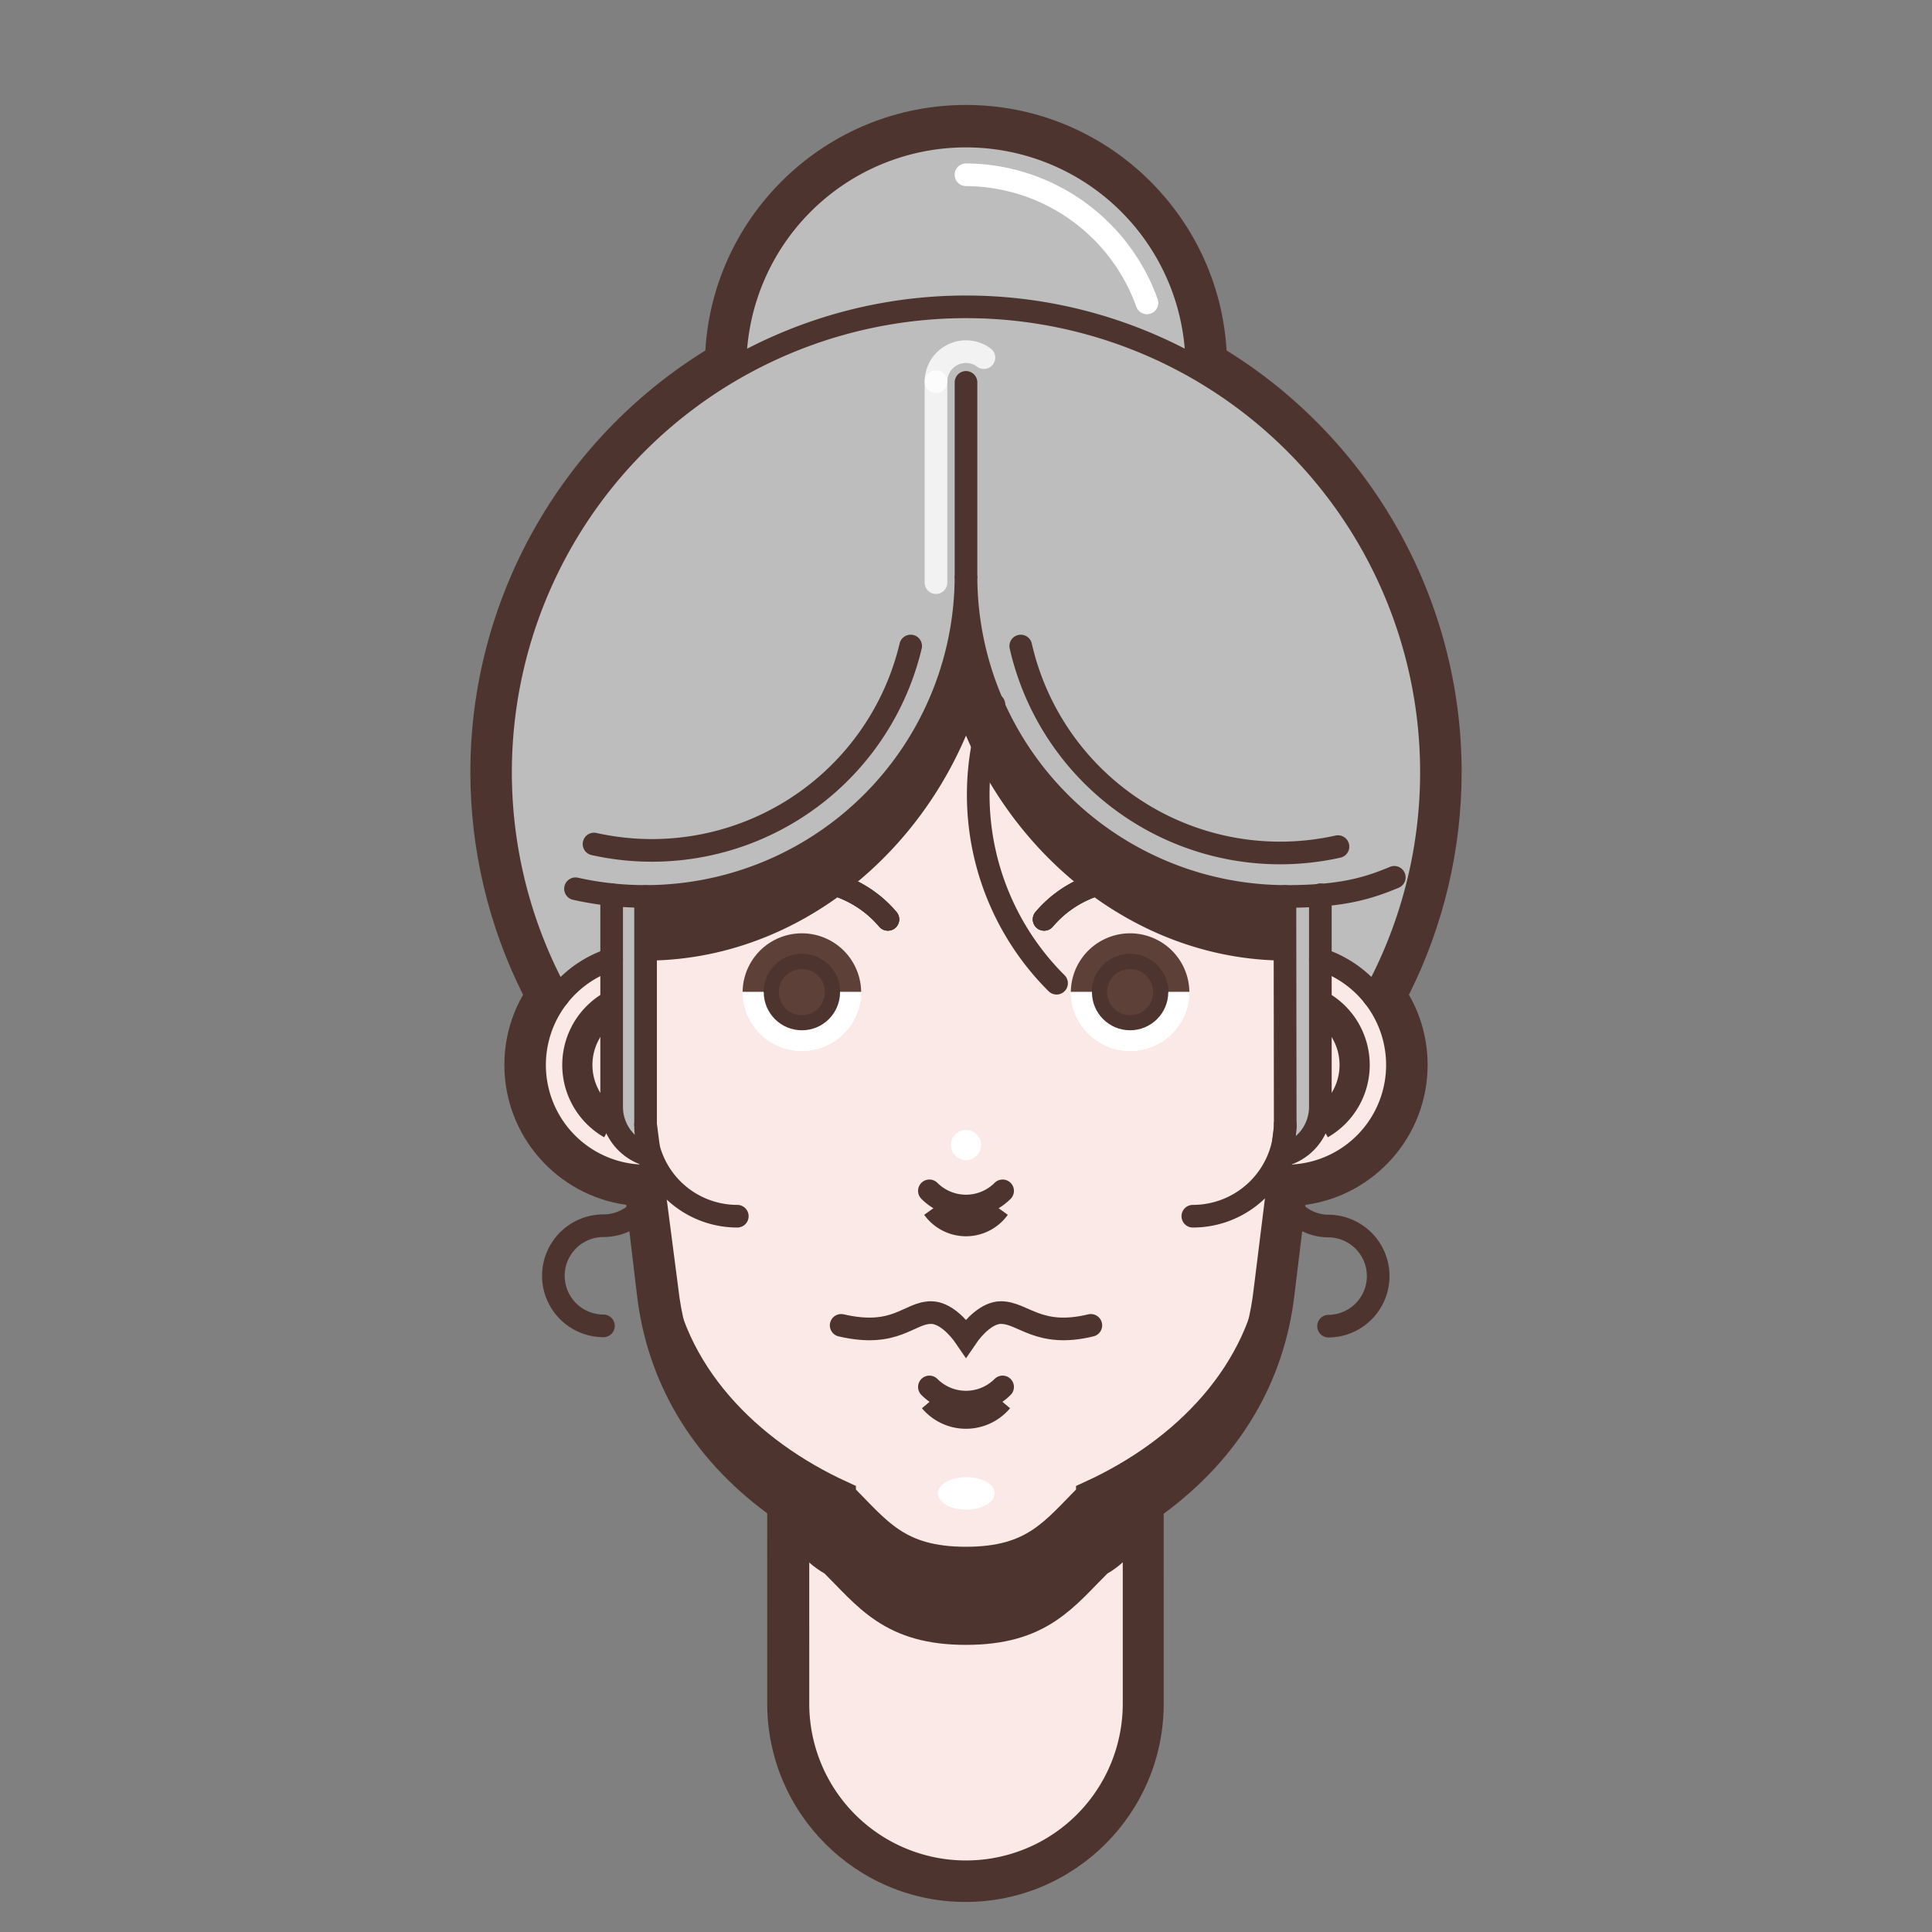 <?xml version="1.0" encoding="utf-8"?><!-- Uploaded to: SVG Repo, www.svgrepo.com, Generator: SVG Repo Mixer Tools -->
<svg width="800px" height="800px" viewBox="0 0 512 512" xmlns="http://www.w3.org/2000/svg" xmlns:xlink="http://www.w3.org/1999/xlink">
  <rect x="0" y="0" width="512" height="512" fill="#808080" stroke="none"/>
  <defs>
    <clipPath id="clip-Artboard_10">
      <rect width="512" height="512"/>
    </clipPath>
  </defs>
  <g id="Artboard_10" data-name="Artboard 10" clip-path="url(#clip-Artboard_10)">
    <g id="women" transform="translate(-4968)">
      <g id="Group_12" data-name="Group 12">
        <path id="skin-dark" d="M5317.912,254.211l-9.362-.008.043-16.644A84.634,84.634,0,0,1,5224,152.651a84.916,84.916,0,0,1-84.916,84.916v16.644h-9a29.422,29.422,0,0,0,9,57.433c.677,0,1.348-.026,2.014-.071l3.6,30.307c2.678,23.731,15.783,42.291,34.615,55.028l.006,54.6a44.537,44.537,0,0,0,44.537,44.537h0A44.537,44.537,0,0,0,5268.4,451.5l-.006-54.5c18.9-12.73,32.059-31.334,34.743-55.12,0,0,2.139-17.5,3.7-30.236h.3c.695.049,1.083,0,1.791,0a29.422,29.422,0,0,0,9-57.433Z" fill="#8d6e63"/>
        <path id="skin-tanned" d="M5317.912,254.211l-9.362-.008.043-16.644A84.634,84.634,0,0,1,5224,152.651a84.916,84.916,0,0,1-84.916,84.916v16.644h-9a29.422,29.422,0,0,0,9,57.433c.677,0,1.348-.026,2.014-.071l3.6,30.307c2.678,23.731,15.783,42.291,34.615,55.028l.006,54.6a44.537,44.537,0,0,0,44.537,44.537h0A44.537,44.537,0,0,0,5268.4,451.5l-.006-54.5c18.9-12.73,32.059-31.334,34.743-55.12,0,0,2.139-17.5,3.7-30.236h.3c.695.049,1.083,0,1.791,0a29.422,29.422,0,0,0,9-57.433Z" fill="#ffccbc"/>
        <path id="skin-light" d="M5317.912,254.211l-9.362-.008.043-16.644A84.634,84.634,0,0,1,5224,152.651a84.916,84.916,0,0,1-84.916,84.916v16.644h-9a29.422,29.422,0,0,0,9,57.433c.677,0,1.348-.026,2.014-.071l3.6,30.307c2.678,23.731,15.783,42.291,34.615,55.028l.006,54.6a44.537,44.537,0,0,0,44.537,44.537h0A44.537,44.537,0,0,0,5268.4,451.5l-.006-54.5c18.9-12.73,32.059-31.334,34.743-55.12,0,0,2.139-17.5,3.7-30.236h.3c.695.049,1.083,0,1.791,0a29.422,29.422,0,0,0,9-57.433Z" fill="#fbe9e7"/>
        <g id="shadows_highlights" data-name="shadows/highlights">
          <g id="Group_1" data-name="Group 1" style="mix-blend-mode: soft-light;isolation: isolate">
            <path id="Path_1" data-name="Path 1" d="M5268.572,402.088c-3.672,2.38-7.494,7.482-11.412,9.276l0,.011c-9.578,9.578-14.848,17.532-33.165,17.532s-23.587-7.954-33.165-17.532v-.02c-4.089-1.874-8.074-7.083-11.891-9.593" fill="none" stroke="#4e342e" stroke-miterlimit="10" stroke-width="14"/>
            <path id="Path_2" data-name="Path 2" d="M5327.488,244.53a85.254,85.254,0,0,1-18.572,2.037c-46.9,0-84.916-43.423-84.916-90.321,0,46.9-38.018,90.321-84.916,90.321a85.254,85.254,0,0,1-18.572-2.037" fill="none" stroke="#4e342e" stroke-miterlimit="10" stroke-width="16"/>
            <path id="Path_3" data-name="Path 3" d="M5306.224,335.88c-3.193,28.29-24.192,49.1-49.064,60.484l0,.011c-9.578,9.578-14.848,17.532-33.165,17.532s-23.587-7.954-33.165-17.532v-.02c-24.862-11.391-45.853-32.192-49.045-60.475" fill="none" stroke="#4e342e" stroke-miterlimit="10" stroke-width="8"/>
            <path id="Path_4" data-name="Path 4" d="M5231.831,319.605a9.64,9.64,0,0,1-15.662,0" fill="none" stroke="#4e342e" stroke-miterlimit="10" stroke-width="8"/>
            <path id="Path_5" data-name="Path 5" d="M5232.615,370.623a11.245,11.245,0,0,1-17.23,0" fill="none" stroke="#4e342e" stroke-miterlimit="10" stroke-width="8"/>
            <path id="Path_6" data-name="Path 6" d="M5317.9,266.533a18.089,18.089,0,0,1,0,31.387" fill="none" stroke="#4e342e" stroke-miterlimit="10" stroke-width="8"/>
            <path id="Path_7" data-name="Path 7" d="M5130.094,266.533a18.089,18.089,0,0,0,0,31.387" fill="none" stroke="#4e342e" stroke-miterlimit="10" stroke-width="8"/>
          </g>
          <ellipse id="Ellipse_1" data-name="Ellipse 1" cx="7.524" cy="4.314" rx="7.524" ry="4.314" transform="translate(5216.557 391.444)" fill="#ffffff" style="mix-blend-mode: soft-light;isolation: isolate"/>
          <circle id="Ellipse_2" data-name="Ellipse 2" cx="4" cy="4" r="4" transform="translate(5220 299.446)" fill="#ffffff" style="mix-blend-mode: soft-light;isolation: isolate"/>
        </g>
        <g id="Group_2" data-name="Group 2" style="mix-blend-mode: soft-light;isolation: isolate">
          <path id="Path_8" data-name="Path 8" d="M5251.781,262.923a15.708,15.708,0,0,1,31.415,0Z" fill="#5d4037"/>
          <path id="Path_9" data-name="Path 9" d="M5164.8,262.923a15.708,15.708,0,0,1,31.415,0Z" fill="#5d4037"/>
        </g>
        <g id="eyes-green_blue" data-name="eyes-green/blue">
          <g id="Group_3" data-name="Group 3">
            <path id="Path_10" data-name="Path 10" d="M5251.781,262.923a15.708,15.708,0,0,0,31.415,0Z" fill="#ffffff"/>
            <path id="Path_11" data-name="Path 11" d="M5164.8,262.923a15.708,15.708,0,0,0,31.415,0Z" fill="#ffffff"/>
          </g>
          <circle id="Ellipse_3" data-name="Ellipse 3" cx="8.113" cy="8.113" r="8.113" transform="translate(5259.375 254.81)" fill="#00bcd4"/>
          <circle id="Ellipse_4" data-name="Ellipse 4" cx="8.113" cy="8.113" r="8.113" transform="translate(5172.399 254.81)" fill="#00bcd4"/>
          <g id="Group_4" data-name="Group 4">
            <circle id="Ellipse_5" data-name="Ellipse 5" cx="8.113" cy="8.113" r="8.113" transform="translate(5259.375 254.81)" fill="none" stroke="#4e342e" stroke-linecap="round" stroke-linejoin="round" stroke-width="4"/>
            <circle id="Ellipse_6" data-name="Ellipse 6" cx="8.113" cy="8.113" r="8.113" transform="translate(5172.399 254.81)" fill="none" stroke="#4e342e" stroke-linecap="round" stroke-linejoin="round" stroke-width="4"/>
            <path id="Path_12" data-name="Path 12" d="M5203.294,243.635a29.852,29.852,0,0,0-45.565,0" fill="none" stroke="#4e342e" stroke-linecap="round" stroke-linejoin="round" stroke-width="6"/>
            <path id="Path_13" data-name="Path 13" d="M5290.271,243.635a29.852,29.852,0,0,0-45.565,0" fill="none" stroke="#4e342e" stroke-linecap="round" stroke-linejoin="round" stroke-width="6"/>
          </g>
        </g>
        <g id="eyes-brown">
          <g id="Group_5" data-name="Group 5">
            <path id="Path_14" data-name="Path 14" d="M5251.781,262.923a15.708,15.708,0,0,0,31.415,0Z" fill="#ffffff"/>
            <path id="Path_15" data-name="Path 15" d="M5164.8,262.923a15.708,15.708,0,0,0,31.415,0Z" fill="#ffffff"/>
          </g>
          <circle id="Ellipse_7" data-name="Ellipse 7" cx="8.113" cy="8.113" r="8.113" transform="translate(5259.375 254.81)" fill="#795548"/>
          <circle id="Ellipse_8" data-name="Ellipse 8" cx="8.113" cy="8.113" r="8.113" transform="translate(5172.399 254.81)" fill="#795548"/>
          <g id="Group_6" data-name="Group 6">
            <circle id="Ellipse_9" data-name="Ellipse 9" cx="8.113" cy="8.113" r="8.113" transform="translate(5259.375 254.81)" fill="none" stroke="#4e342e" stroke-linecap="round" stroke-linejoin="round" stroke-width="4"/>
            <circle id="Ellipse_10" data-name="Ellipse 10" cx="8.113" cy="8.113" r="8.113" transform="translate(5172.399 254.81)" fill="none" stroke="#4e342e" stroke-linecap="round" stroke-linejoin="round" stroke-width="4"/>
            <path id="Path_16" data-name="Path 16" d="M5203.294,243.635a29.852,29.852,0,0,0-45.565,0" fill="none" stroke="#4e342e" stroke-linecap="round" stroke-linejoin="round" stroke-width="6"/>
            <path id="Path_17" data-name="Path 17" d="M5290.271,243.635a29.852,29.852,0,0,0-45.565,0" fill="none" stroke="#4e342e" stroke-linecap="round" stroke-linejoin="round" stroke-width="6"/>
          </g>
        </g>
        <g id="eyes-dark">
          <g id="Group_7" data-name="Group 7">
            <path id="Path_18" data-name="Path 18" d="M5251.781,262.923a15.708,15.708,0,0,0,31.415,0Z" fill="#ffffff"/>
            <path id="Path_19" data-name="Path 19" d="M5164.8,262.923a15.708,15.708,0,0,0,31.415,0Z" fill="#ffffff"/>
          </g>
          <circle id="Ellipse_11" data-name="Ellipse 11" cx="8.113" cy="8.113" r="8.113" transform="translate(5259.375 254.81)" fill="#5d4037"/>
          <circle id="Ellipse_12" data-name="Ellipse 12" cx="8.113" cy="8.113" r="8.113" transform="translate(5172.399 254.81)" fill="#5d4037"/>
          <g id="Group_8" data-name="Group 8">
            <circle id="Ellipse_13" data-name="Ellipse 13" cx="8.113" cy="8.113" r="8.113" transform="translate(5259.375 254.81)" fill="none" stroke="#4e342e" stroke-linecap="round" stroke-linejoin="round" stroke-width="4"/>
            <circle id="Ellipse_14" data-name="Ellipse 14" cx="8.113" cy="8.113" r="8.113" transform="translate(5172.399 254.81)" fill="none" stroke="#4e342e" stroke-linecap="round" stroke-linejoin="round" stroke-width="4"/>
            <path id="Path_20" data-name="Path 20" d="M5203.294,243.635a29.852,29.852,0,0,0-45.565,0" fill="none" stroke="#4e342e" stroke-linecap="round" stroke-linejoin="round" stroke-width="6"/>
            <path id="Path_21" data-name="Path 21" d="M5290.271,243.635a29.852,29.852,0,0,0-45.565,0" fill="none" stroke="#4e342e" stroke-linecap="round" stroke-linejoin="round" stroke-width="6"/>
          </g>
        </g>
        <path id="hair-black" d="M5284.31,97h.869A61.188,61.188,0,0,0,5162.8,97h.886a123.423,123.423,0,0,0-47.775,167.1h.026a29.45,29.45,0,0,1,14.146-9.887l.007.035v39.087a13.271,13.271,0,0,0,8.1,12.226l.9-.156-.019-67.844c46.748-.176,84.916-38.119,84.916-84.908a84.912,84.912,0,0,0,84.593,84.908v68h1.209a13.271,13.271,0,0,0,8.1-12.226V254.24l.006-.029a29.455,29.455,0,0,1,14.148,9.889h.023A123.421,123.421,0,0,0,5284.31,97Z" fill="#5d4037"/>
        <path id="hair-brown" d="M5284.31,97h.869A61.188,61.188,0,0,0,5162.8,97h.886a123.423,123.423,0,0,0-47.775,167.1h.026a29.45,29.45,0,0,1,14.146-9.887l.007.035v39.087a13.271,13.271,0,0,0,8.1,12.226l.9-.156-.019-67.844c46.748-.176,84.916-38.119,84.916-84.908a84.912,84.912,0,0,0,84.593,84.908v68h1.209a13.271,13.271,0,0,0,8.1-12.226V254.24l.006-.029a29.455,29.455,0,0,1,14.148,9.889h.023A123.421,123.421,0,0,0,5284.31,97Z" fill="#795548"/>
        <path id="hair-blonde" d="M5284.31,97h.869A61.188,61.188,0,0,0,5162.8,97h.886a123.423,123.423,0,0,0-47.775,167.1h.026a29.45,29.45,0,0,1,14.146-9.887l.007.035v39.087a13.271,13.271,0,0,0,8.1,12.226l.9-.156-.019-67.844c46.748-.176,84.916-38.119,84.916-84.908a84.912,84.912,0,0,0,84.593,84.908v68h1.209a13.271,13.271,0,0,0,8.1-12.226V254.24l.006-.029a29.455,29.455,0,0,1,14.148,9.889h.023A123.421,123.421,0,0,0,5284.31,97Z" fill="#ffd600"/>
        <path id="hair-grey" d="M5284.31,97h.869A61.188,61.188,0,0,0,5162.8,97h.886a123.423,123.423,0,0,0-47.775,167.1h.026a29.45,29.45,0,0,1,14.146-9.887l.007.035v39.087a13.271,13.271,0,0,0,8.1,12.226l.9-.156-.019-67.844c46.748-.176,84.916-38.119,84.916-84.908a84.912,84.912,0,0,0,84.593,84.908v68h1.209a13.271,13.271,0,0,0,8.1-12.226V254.24l.006-.029a29.455,29.455,0,0,1,14.148,9.889h.023A123.421,123.421,0,0,0,5284.31,97Z" fill="#bdbdbd"/>
        <g id="Group_10" data-name="Group 10">
          <g id="Path_22" data-name="Path 22" fill="none" stroke-miterlimit="10">
            <path d="M5332.083,264.1A123.421,123.421,0,0,0,5284.31,97h.869A61.188,61.188,0,0,0,5162.8,97h.886a123.423,123.423,0,0,0-47.775,167.1h.026a29.394,29.394,0,0,0,23.142,47.546c.677,0,1.348-.026,2.014-.071l3.6,30.307c2.678,23.731,15.783,42.291,34.615,55.028l.006,54.6a44.537,44.537,0,0,0,44.537,44.537h0A44.537,44.537,0,0,0,5268.4,451.5l-.006-54.5c18.9-12.73,32.059-31.334,34.743-55.12,0,0,2.139-17.5,3.7-30.236h.3c.695.049,1.083,0,1.791,0A29.394,29.394,0,0,0,5332.06,264.1Z" stroke="none"/>
            <path d="M 5223.991 35.813 C 5190.198 35.813 5162.804 63.207 5162.804 97 L 5163.69 97 C 5126.073 118.127 5100.651 158.399 5100.651 204.615 C 5100.651 226.183 5106.187 246.459 5115.915 264.098 L 5115.941 264.098 C 5112.02 269.096 5109.666 275.382 5109.666 282.227 C 5109.666 298.474 5122.836 311.644 5139.083 311.644 C 5139.76 311.644 5140.431 311.618 5141.097 311.573 L 5144.702 341.88 C 5147.38 365.611 5160.485 384.171 5179.317 396.908 L 5179.323 451.504 C 5179.323 476.101 5199.263 496.041 5223.86 496.041 C 5248.457 496.041 5268.397 476.101 5268.397 451.504 L 5268.391 397 C 5287.293 384.27 5300.45 365.666 5303.134 341.88 C 5303.134 341.879 5305.273 324.376 5306.829 311.644 L 5307.125 311.644 C 5307.819 311.693 5308.208 311.644 5308.916 311.644 C 5325.162 311.644 5338.333 298.474 5338.333 282.227 C 5338.333 275.383 5335.98 269.098 5332.06 264.1 L 5332.083 264.1 C 5341.812 246.46 5347.349 226.184 5347.349 204.615 C 5347.349 158.399 5321.927 118.127 5284.31 97 L 5285.179 97 C 5285.179 63.207 5257.784 35.813 5223.991 35.813 M 5223.991 27.813 C 5260.756 27.813 5290.916 56.639 5293.058 92.875 C 5331.62 116.751 5355.349 159.059 5355.349 204.615 C 5355.349 225.126 5350.531 245.421 5341.375 263.625 C 5344.632 269.265 5346.333 275.605 5346.333 282.227 C 5346.333 301.151 5332.211 316.839 5313.952 319.306 L 5311.076 342.844 C 5308.43 366.295 5296.464 386.391 5276.392 401.15 L 5276.397 451.503 C 5276.397 480.473 5252.829 504.041 5223.86 504.041 C 5194.891 504.041 5171.323 480.473 5171.323 451.504 L 5171.317 401.049 C 5151.321 386.287 5139.398 366.223 5136.752 342.777 L 5133.959 319.294 C 5115.743 316.789 5101.666 301.121 5101.666 282.227 C 5101.666 275.605 5103.367 269.265 5106.625 263.625 C 5097.47 245.422 5092.651 225.126 5092.651 204.615 C 5092.651 159.065 5116.372 116.763 5154.925 92.885 C 5157.061 56.643 5187.222 27.813 5223.991 27.813 Z" stroke="none" fill="#4e342e"/>
          </g>
          <g id="Group_9" data-name="Group 9">
            <path id="Path_23" data-name="Path 23" d="M5268.543,398.542l0,52.962A44.537,44.537,0,0,1,5224,496.041h0a44.537,44.537,0,0,1-44.537-44.537l-.008-53.462" fill="none" stroke="#4e342e" stroke-linecap="round" stroke-miterlimit="10" stroke-width="6"/>
            <path id="Path_24" data-name="Path 24" d="M5139.084,237.567V298l5.707,43.88c3.192,28.283,21.183,49.084,46.045,60.475v.02c9.578,9.578,14.848,17.532,33.165,17.532s23.587-7.954,33.165-17.532l0-.011c24.872-11.388,42.871-32.194,46.064-60.484l5.369-43.233-.077-61.08" fill="none" stroke="#4e342e" stroke-linecap="round" stroke-miterlimit="10" stroke-width="6"/>
            <path id="Path_25" data-name="Path 25" d="M5163.391,322.307A24.307,24.307,0,0,1,5139.084,298" fill="none" stroke="#4e342e" stroke-linecap="round" stroke-miterlimit="10" stroke-width="6"/>
            <path id="Path_26" data-name="Path 26" d="M5284.11,322.307A24.457,24.457,0,0,0,5308.593,298" fill="none" stroke="#4e342e" stroke-linecap="round" stroke-miterlimit="10" stroke-width="6"/>
            <path id="Path_27" data-name="Path 27" d="M5233.7,367.554a13.716,13.716,0,0,1-19.4,0" fill="none" stroke="#4e342e" stroke-linecap="round" stroke-miterlimit="10" stroke-width="6"/>
            <path id="Path_28" data-name="Path 28" d="M5190.916,351.233c14.528,3.385,17.907-3.385,23.837-3.385,3.566,0,7.123,3.639,9.247,6.77,2.124-3.131,5.681-6.77,9.247-6.77,5.93,0,9.98,6.77,23.837,3.385" fill="none" stroke="#4e342e" stroke-linecap="round" stroke-miterlimit="10" stroke-width="6"/>
            <path id="Path_29" data-name="Path 29" d="M5317.912,254.212a29.421,29.421,0,0,1-9,57.432c-.708,0-1.1.049-1.791,0" fill="none" stroke="#4e342e" stroke-linecap="round" stroke-miterlimit="10" stroke-width="6"/>
            <path id="Path_30" data-name="Path 30" d="M5130.087,254.212a29.421,29.421,0,0,0,9,57.432q1.062,0,2.1-.074" fill="none" stroke="#4e342e" stroke-linecap="round" stroke-miterlimit="10" stroke-width="6"/>
            <path id="Path_31" data-name="Path 31" d="M5337.5,232.5c-6.625,2.75-13.5,5.067-28.584,5.067A84.916,84.916,0,0,1,5224,152.651a84.992,84.992,0,0,1-103.488,82.879" fill="none" stroke="#4e342e" stroke-linecap="round" stroke-miterlimit="10" stroke-width="6"/>
            <path id="Path_32" data-name="Path 32" d="M5322.576,224.358a70.488,70.488,0,0,1-84.068-53.154" fill="none" stroke="#4e342e" stroke-linecap="round" stroke-miterlimit="10" stroke-width="6"/>
            <path id="Path_33" data-name="Path 33" d="M5248,260.56a70.492,70.492,0,0,1-16.594-73.833" fill="none" stroke="#4e342e" stroke-linecap="round" stroke-miterlimit="10" stroke-width="6"/>
            <path id="Path_34" data-name="Path 34" d="M5125.424,223.674a70.49,70.49,0,0,0,83.911-52.471" fill="none" stroke="#4e342e" stroke-linecap="round" stroke-miterlimit="10" stroke-width="6"/>
            <line id="Line_1" data-name="Line 1" y1="51.317" transform="translate(5224 101.333)" fill="none" stroke="#4e342e" stroke-linecap="round" stroke-miterlimit="10" stroke-width="6"/>
            <path id="Path_35" data-name="Path 35" d="M5233.7,315.588a13.716,13.716,0,0,1-19.4,0" fill="none" stroke="#4e342e" stroke-linecap="round" stroke-miterlimit="10" stroke-width="6"/>
            <path id="Path_36" data-name="Path 36" d="M5130.094,237.125v56.208a13.271,13.271,0,0,0,8.1,12.226" fill="none" stroke="#4e342e" stroke-linecap="round" stroke-miterlimit="10" stroke-width="6"/>
            <path id="Path_37" data-name="Path 37" d="M5317.906,237.125v56.208a13.271,13.271,0,0,1-8.1,12.226" fill="none" stroke="#4e342e" stroke-linecap="round" stroke-miterlimit="10" stroke-width="6"/>
            <path id="Path_38" data-name="Path 38" d="M5127.92,351.365a13.268,13.268,0,0,1,0-26.537,13.268,13.268,0,0,0,13.268-13.268" fill="none" stroke="#4e342e" stroke-linecap="round" stroke-miterlimit="10" stroke-width="6"/>
            <path id="Path_39" data-name="Path 39" d="M5320.08,351.449a13.269,13.269,0,0,0,0-26.537,13,13,0,0,1-12.955-13.268" fill="none" stroke="#4e342e" stroke-linecap="round" stroke-miterlimit="10" stroke-width="6"/>
            <path id="Path_40" data-name="Path 40" d="M5332.083,264.1a123.349,123.349,0,1,0-216.168,0" fill="none" stroke="#4e342e" stroke-linecap="round" stroke-miterlimit="10" stroke-width="6"/>
            <path id="Path_41" data-name="Path 41" d="M5162.8,97a61.188,61.188,0,0,1,122.375,0" fill="none" stroke="#4e342e" stroke-linecap="round" stroke-miterlimit="10" stroke-width="6"/>
          </g>
          <path id="Path_42" data-name="Path 42" d="M5223.991,46.313a51.254,51.254,0,0,1,47.971,33.954" fill="none" stroke="#ffffff" stroke-linecap="round" stroke-miterlimit="10" stroke-width="6"/>
        </g>
        <g id="Group_11" data-name="Group 11" style="mix-blend-mode: overlay;isolation: isolate">
          <line id="Line_2" data-name="Line 2" y1="53.273" transform="translate(5216.045 101.134)" fill="none" stroke="#ffffff" stroke-linecap="round" stroke-miterlimit="10" stroke-width="6" opacity="0.8"/>
          <path id="Path_43" data-name="Path 43" d="M5228.755,94.773a7.947,7.947,0,0,0-12.71,6.361" fill="none" stroke="#ffffff" stroke-linecap="round" stroke-miterlimit="10" stroke-width="6" opacity="0.8"/>
        </g>
      </g>
    </g>
  </g>
</svg>